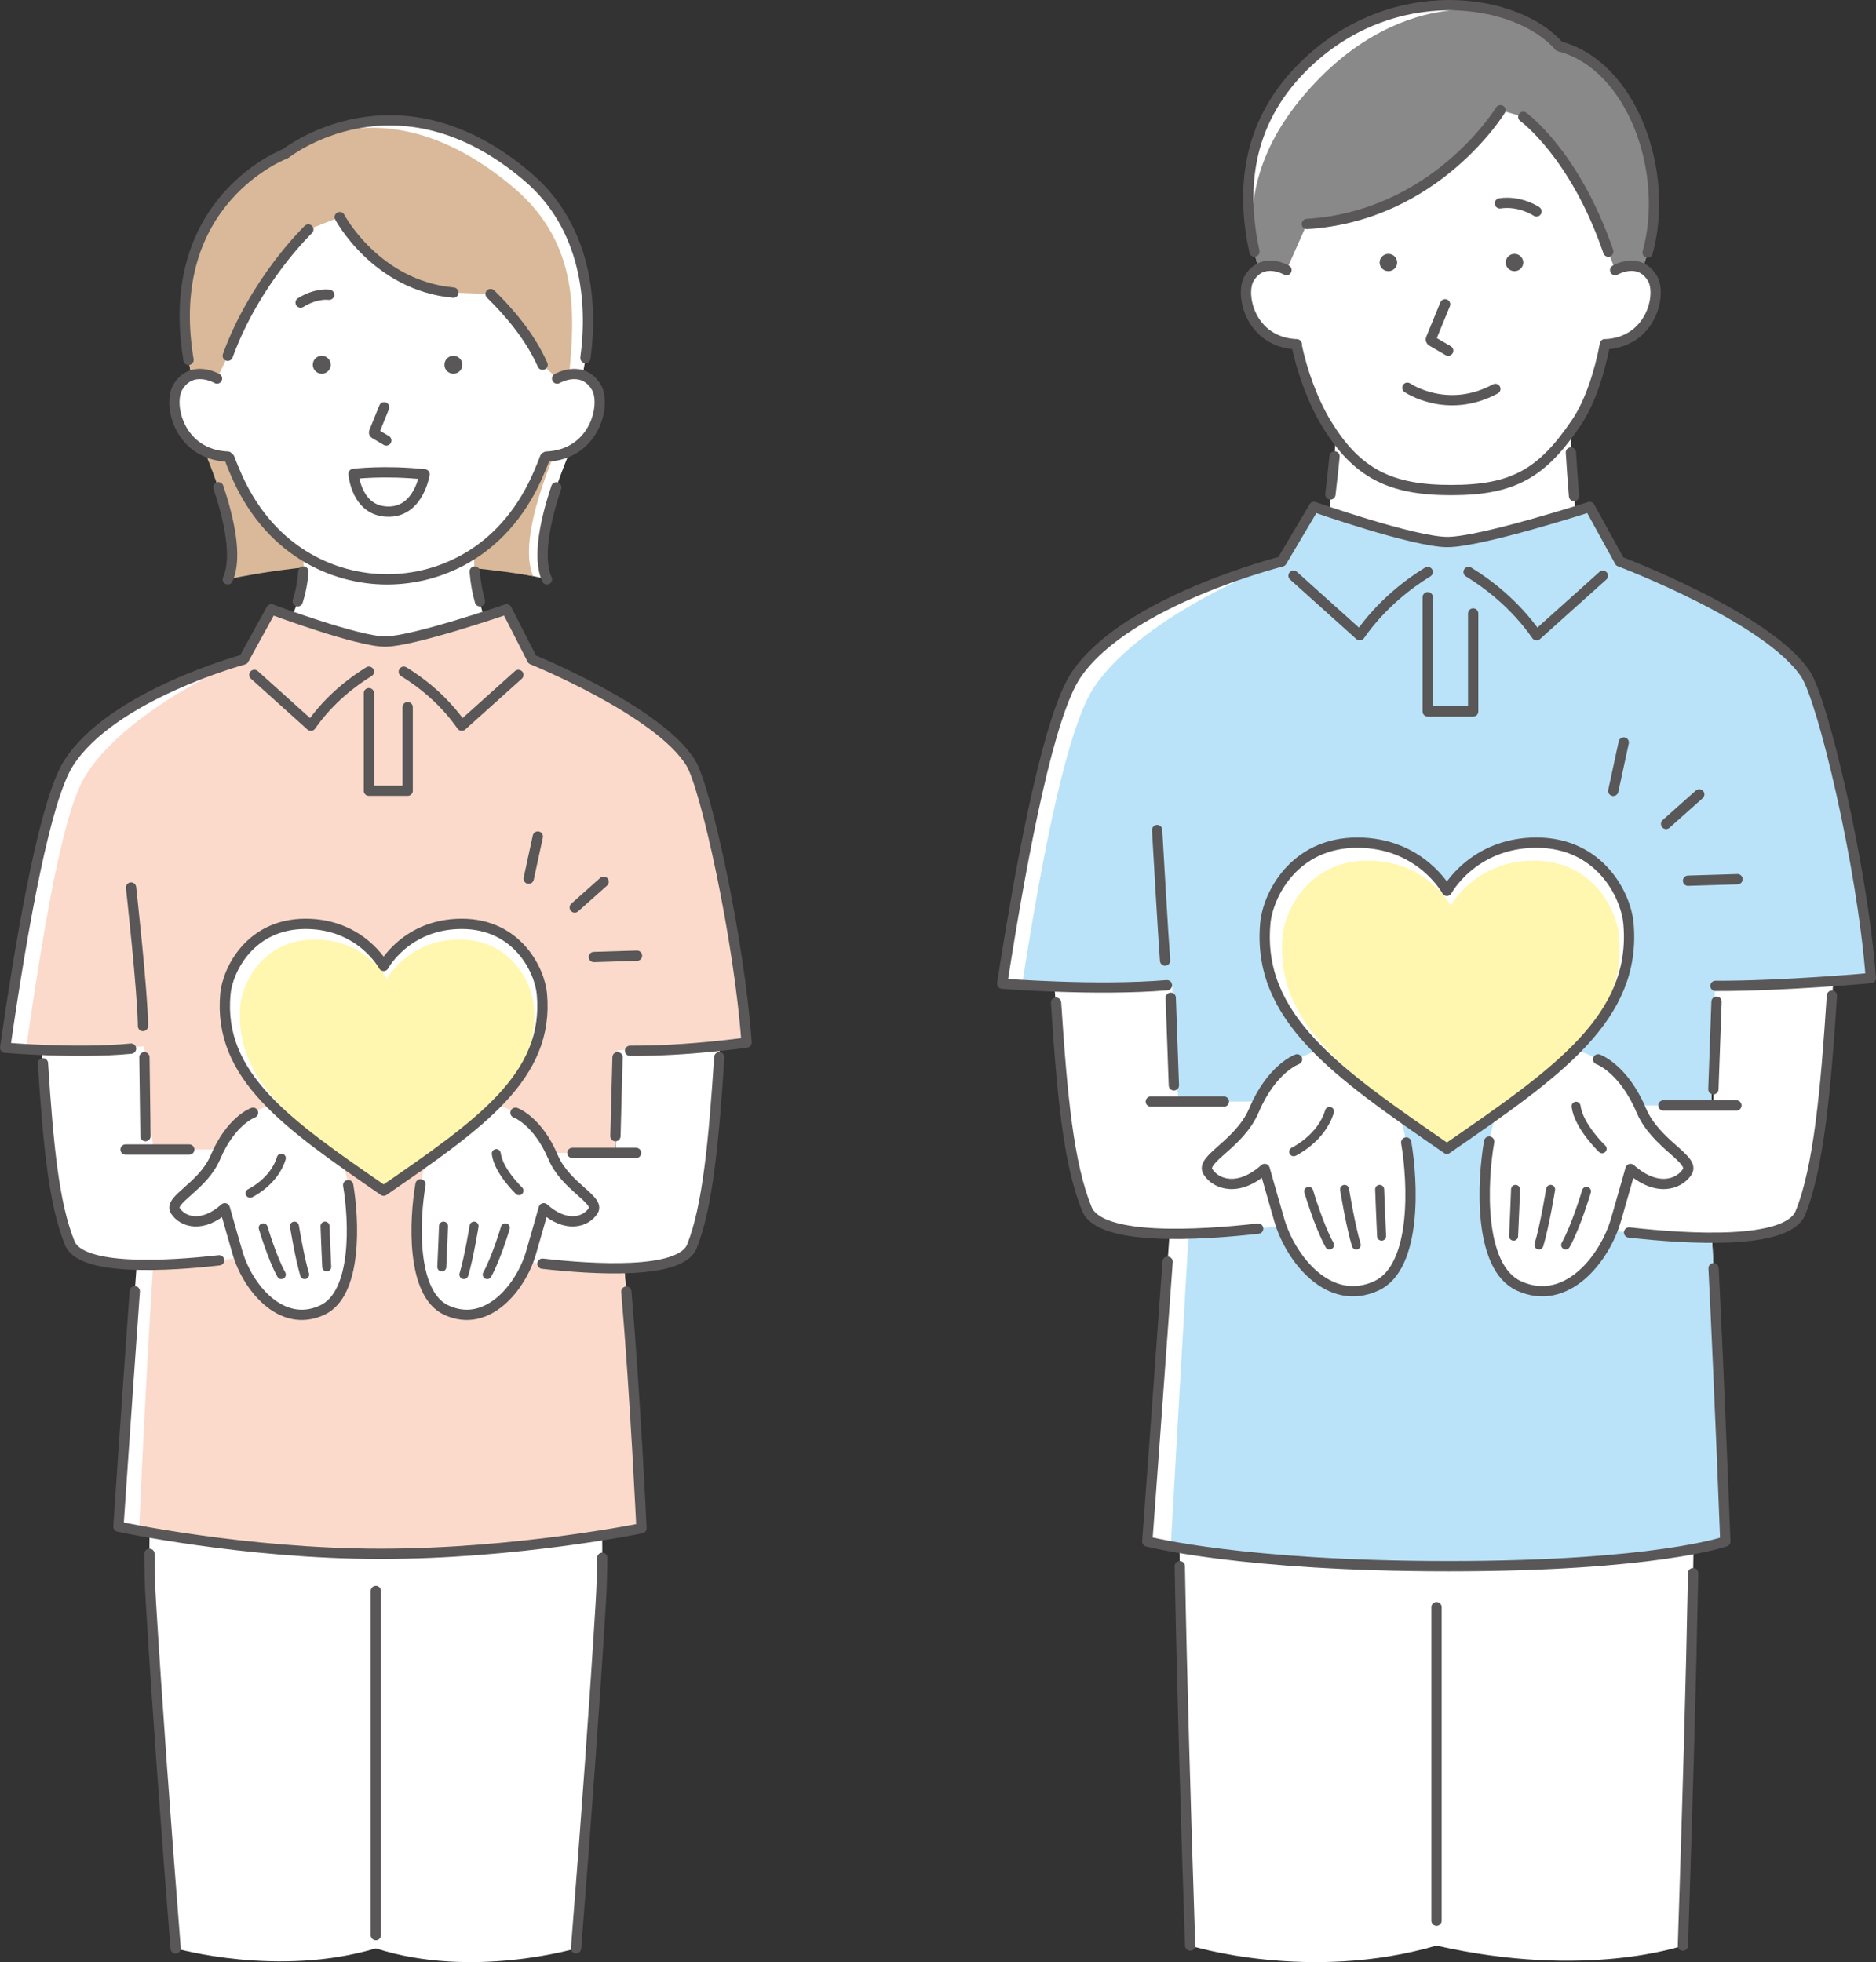 <?xml version="1.0" encoding="UTF-8"?><svg id="_レイヤー_2" xmlns="http://www.w3.org/2000/svg" viewBox="0 0 116.249 121.556"><rect x="0" y="0" width="116.249" height="121.556" fill="#333333" stroke="none"/><g id="_レイヤー_2-2"><path d="m23.29,120.704c-6.048,1.813-12.407,0-12.407,0-.623-7.843-1.171-15.455-1.529-21.365-.363-5.989.436-12.73.436-12.73h27.001s.799,6.741.436,12.73c-.359,5.91-.906,13.522-1.529,21.365,0,0-6.454,1.918-12.407,0Z" fill="#fff" stroke-width="0"/><path d="m12.46,27.458s2.785,5.948,1.653,8.436c0,0,3.205-.994,9.787-.994s9.993.994,9.993.994c-1.132-2.488,1.653-8.436,1.653-8.436H12.46Z" fill="#fff" stroke-width="0"/><path d="m12.46,27.458s2.741,5.948,1.653,8.436c0,0,4.316-.994,9.347-.994,5.338,0,9.576.791,9.576.791-1.089-2.488,1.621-8.233,1.621-8.233H12.46Z" fill="#d9b999" stroke-width="0"/><path d="m29.379,34.24c-.085,5.536,3.297,7.682,3.297,7.682l-8.687,7.682-9.099-7.912s4.237-2.235,3.911-7.451h10.578Z" fill="#fff" stroke-width="0"/><path d="m29.415,35.408c.056.693.17,1.305.325,1.844" fill="none" stroke="#595757" stroke-linecap="round" stroke-linejoin="round" stroke-width=".637"/><path d="m18.449,37.252c.177-.558.302-1.172.349-1.844" fill="none" stroke="#595757" stroke-linecap="round" stroke-linejoin="round" stroke-width=".637"/><path d="m23.989,35.894c3.372,0,7.598-1.765,9.649-6.777,0,0,2.615-6.104.624-11.226-1.794-4.613-5.15-7.802-10.273-8.101-5.123.3-8.479,3.488-10.273,8.101-1.991,5.121.624,11.226.624,11.226,2.051,5.012,6.292,6.777,9.649,6.777Z" fill="#fff" stroke-width="0"/><path d="m14.113,28.29c-3.031-.132-3.715-3.26-3.099-4.294.87-1.459,2.433-.543,2.433-.543l1.036.372.295,4.524-.666-.059Z" fill="#fff" stroke-width="0"/><path d="m20.495,22.588c.004.307-.241.56-.548.564-.307.004-.56-.241-.564-.548-.004-.307.241-.56.548-.564.307-.004.56.241.564.548Z" fill="#595757" stroke-width="0"/><path d="m28.651,22.588c.004.307-.241.56-.548.564-.307.004-.56-.241-.564-.548-.004-.307.241-.56.548-.564.307-.004.56.241.564.548Z" fill="#595757" stroke-width="0"/><path d="m23.803,25.231l-.617,1.527c-.016.04-.001.086.037.108l.714.422" fill="none" stroke="#595757" stroke-linecap="round" stroke-linejoin="round" stroke-width=".637"/><path d="m20.395,18.26s-.784-.126-1.767.485" fill="none" stroke="#595757" stroke-linecap="round" stroke-linejoin="round" stroke-width=".637"/><path d="m13.448,23.452s-.803-.483-1.579-.199c-2.343-10.707,5.835-13.74,5.835-13.74,0,0,6.87-5.477,14.983,1.43,4.067,3.463,4.104,8.815,3.414,12.31-.806-.274-1.578.2-1.578.2l-.9-.857c-.778-1.762-2.125-3.311-3.222-4.381l-2.305-.086c-4.81-.444-7.043-4.677-7.043-4.677l-1.945.766s-3.292,3.15-4.993,7.822l-.665,1.413Z" fill="#fff" stroke-width="0"/><path d="m13.448,23.452s-.803-.483-1.579-.199c-2.343-10.707,5.835-13.74,5.835-13.74,0,0,6.049-4.764,14.162,2.144,4.067,3.463,3.742,7.931,3.404,11.536-.405.033-.746.26-.746.26l-.9-.857c-.778-1.762-2.125-3.311-3.222-4.381l-2.305-.086c-4.81-.444-7.043-4.677-7.043-4.677l-1.945.766s-3.292,3.15-4.993,7.822l-.665,1.413Z" fill="#d9b999" stroke-width="0"/><path d="m33.857,28.29c3.031-.132,3.715-3.26,3.099-4.294-.87-1.459-2.433-.543-2.433-.543l-1.036.372-.295,4.524.666-.059Z" fill="#fff" stroke-width="0"/><path d="m14.217,28.385c.174.467.295.733.295.733,2.051,5.012,6.119,6.777,9.476,6.777,3.372,0,7.426-1.765,9.476-6.777,0,0,.128-.28.309-.769" fill="none" stroke="#595757" stroke-linecap="round" stroke-linejoin="round" stroke-width=".637"/><path d="m33.893,35.894c-.625-1.374-.056-3.804.58-5.704" fill="none" stroke="#595757" stroke-linecap="round" stroke-linejoin="round" stroke-width=".637"/><path d="m13.532,30.186c.636,1.901,1.207,4.333.581,5.708" fill="none" stroke="#595757" stroke-linecap="round" stroke-linejoin="round" stroke-width=".637"/><path d="m13.448,23.452s-1.563-.916-2.433.543c-.617,1.034.068,4.162,3.099,4.294" fill="none" stroke="#595757" stroke-linecap="round" stroke-linejoin="round" stroke-width=".637"/><path d="m33.857,28.29c3.031-.132,3.715-3.26,3.099-4.294-.87-1.459-2.433-.543-2.433-.543" fill="none" stroke="#595757" stroke-linecap="round" stroke-linejoin="round" stroke-width=".637"/><path d="m11.682,22.293c-1.664-9.929,6.021-12.78,6.021-12.78,0,0,6.87-5.477,14.983,1.43,3.669,3.124,4.058,7.786,3.592,11.235" fill="none" stroke="#595757" stroke-linecap="round" stroke-linejoin="round" stroke-width=".637"/><path d="m19.106,14.217s-3.292,3.15-4.993,7.822" fill="none" stroke="#595757" stroke-linecap="round" stroke-linejoin="round" stroke-width=".637"/><path d="m28.095,18.128c-4.81-.444-7.043-4.677-7.043-4.677" fill="none" stroke="#595757" stroke-linecap="round" stroke-linejoin="round" stroke-width=".637"/><path d="m33.622,22.596c-.778-1.762-2.125-3.311-3.222-4.381" fill="none" stroke="#595757" stroke-linecap="round" stroke-linejoin="round" stroke-width=".637"/><path d="m26.307,29.385s-.346,2.26-2.157,2.312c-2.074.059-2.244-2.338-2.244-2.338,0,0,1.904-.24,4.402.027Z" fill="none" stroke="#595757" stroke-linecap="round" stroke-linejoin="round" stroke-width=".637"/><path d="m38.253,74.846c-.297-2.028.027-5.536.021-9.755l.767.008c3.609.021,7.22-.509,7.22-.509-.458-6.449-2.536-15.796-3.443-17.299-1.948-3.228-9.839-6.433-9.839-6.433l-1.587-3.11s-5.812,2-7.525,2-7.056-2-7.056-2l-1.711,3.11s-8.177,2.211-10.858,6.433c-1.401,2.207-2.791,9.757-3.924,17.618,0,0,5.176.454,8.618-.042-.006,3.846-.013,7.338-.175,9.5-.642,8.585-1.425,20.212-1.425,20.212,0,0,7.787,1.684,16.239,1.684s16.175-1.579,16.175-1.579c0,0-.659-14.119-1.498-19.838Z" fill="#fff" stroke-width="0"/><path d="m38.253,74.846c-.297-2.028.027-5.536.021-9.755l.767.008c3.609.021,7.22-.509,7.22-.509-.458-6.449-2.536-15.796-3.443-17.299-1.948-3.228-9.839-6.433-9.839-6.433l-1.587-3.11s-5.812,2-7.525,2-7.056-2-7.056-2l-1.711,3.11s-7.1,2.93-9.781,7.152c-1.401,2.207-2.575,9.128-3.709,16.989,0,0,3.884.364,7.326-.131-.006,3.846.978,7.536.816,9.698-.642,8.585-1.134,20.265-1.134,20.265,0,0,6.505,1.433,14.957,1.433s16.175-1.579,16.175-1.579c0,0-.659-14.119-1.498-19.838Z" fill="#fbdacc" stroke-width="0"/><path d="m38.275,65.055l-.106,6.371h-6.713l-.13,6.555s10.531,1.745,11.545-.757c1.026-2.533,1.4-6.977,1.745-12.438-1.213.123-4.053.255-6.341.268Z" fill="#fff" stroke-width="0"/><path d="m31.944,68.936s1.364.478,2.33,2.755c.784,1.849,2.927,2.629,2.48,3.322-.446.693-1.66,1.094-3.06-.158,0,0-.534,1.886-.79,2.763-.605,2.079-2.679,4.724-5.237,3.553-2.559-1.171-1.853-7.169-1.436-8.581.416-1.412,1.377-3.863,2.802-4.282,1.197-.352,2.912.628,2.912.628Z" fill="#fff" stroke-width="0"/><path d="m31.314,76.066s-.562,1.895-1.124,2.895" fill="none" stroke="#595757" stroke-linecap="round" stroke-linejoin="round" stroke-width=".558"/><path d="m29.377,75.961s-.316,1.948-.632,3" fill="none" stroke="#595757" stroke-linecap="round" stroke-linejoin="round" stroke-width=".558"/><path d="m27.482,75.961s-.079,2.105-.105,2.527" fill="none" stroke="#595757" stroke-linecap="round" stroke-linejoin="round" stroke-width=".558"/><path d="m32.16,73.765s-1.271-1.208-1.408-2.296" fill="none" stroke="#595757" stroke-linecap="round" stroke-linejoin="round" stroke-width=".558"/><line x1="35.467" y1="71.426" x2="39.414" y2="71.426" fill="none" stroke="#595757" stroke-linecap="round" stroke-linejoin="round" stroke-width=".637"/><path d="m33.614,78.288c3.158.356,8.546.689,9.257-1.065.982-2.422,1.366-6.592,1.7-11.727" fill="none" stroke="#595757" stroke-linecap="round" stroke-linejoin="round" stroke-width=".637"/><path d="m8.94,64.815l.085,6.401h6.713l.13,6.555s-10.531,1.745-11.545-.757c-1.026-2.533-1.4-6.52-1.745-11.981,2.281.139,4.474-.022,6.363-.218Z" fill="#fff" stroke-width="0"/><line x1="11.727" y1="71.216" x2="7.78" y2="71.216" fill="none" stroke="#595757" stroke-linecap="round" stroke-linejoin="round" stroke-width=".637"/><path d="m13.579,78.079c-3.158.356-8.546.689-9.257-1.065-.982-2.422-1.328-6.004-1.661-11.139" fill="none" stroke="#595757" stroke-linecap="round" stroke-linejoin="round" stroke-width=".637"/><path d="m15.68,68.936s-1.364.478-2.33,2.755c-.784,1.849-2.927,2.629-2.48,3.322.446.693,1.66,1.094,3.06-.158,0,0,.534,1.886.79,2.763.605,2.079,2.679,4.724,5.237,3.553s1.853-7.169,1.436-8.581c-.417-1.412-1.377-3.863-2.802-4.282-1.197-.352-2.912.628-2.912.628Z" fill="#fff" stroke-width="0"/><path d="m16.309,76.066s.562,1.895,1.124,2.895" fill="none" stroke="#595757" stroke-linecap="round" stroke-linejoin="round" stroke-width=".558"/><path d="m18.246,75.961s.316,1.948.632,3" fill="none" stroke="#595757" stroke-linecap="round" stroke-linejoin="round" stroke-width=".558"/><path d="m20.141,75.961s.079,2.105.105,2.527" fill="none" stroke="#595757" stroke-linecap="round" stroke-linejoin="round" stroke-width=".558"/><path d="m15.497,73.925s1.492-.702,1.936-2.176" fill="none" stroke="#595757" stroke-linecap="round" stroke-linejoin="round" stroke-width=".558"/><path d="m23.772,73.765c5.986-4.128,10.275-7.09,9.808-12.185-.136-1.48-1.528-4.345-4.967-4.345-3.439,0-4.84,2.605-4.84,2.605,0,0-1.401-2.605-4.84-2.605s-4.832,2.866-4.967,4.345c-.467,5.095,3.821,8.058,9.808,12.185Z" fill="#fff" stroke-width="0"/><path d="m23.985,73.65c5.548-3.857,9.522-6.626,9.089-11.387-.126-1.383-1.417-4.061-4.604-4.061-3.187 0-4.486,2.434-4.486,2.434,0,0-1.298-2.434-4.486-2.434s-4.478,2.678-4.604,4.061c-.433,4.761,3.541,7.53,9.089,11.387Z" fill="#fff7af" stroke-width="0"/><path d="m23.772,73.765c5.986-4.128,10.275-7.09,9.808-12.185-.136-1.48-1.528-4.345-4.967-4.345-3.439,0-4.84,2.605-4.84,2.605,0,0-1.401-2.605-4.84-2.605s-4.832,2.866-4.967,4.345c-.467,5.095,3.821,8.058,9.808,12.185Z" fill="none" stroke="#595757" stroke-linecap="round" stroke-linejoin="round" stroke-width=".637"/><path d="m31.944,68.936s1.364.478,2.33,2.755c.784,1.849,2.927,2.629,2.48,3.322-.446.693-1.66,1.094-3.06-.158,0,0-.534,1.886-.79,2.763-.605,2.079-2.679,4.724-5.237,3.553-2.218-1.015-1.983-5.657-1.609-7.796" fill="none" stroke="#595757" stroke-linecap="round" stroke-linejoin="round" stroke-width=".637"/><path d="m15.68,68.936s-1.364.478-2.33,2.755c-.784,1.849-2.927,2.629-2.48,3.322.446.693,1.66,1.094,3.06-.158,0,0,.534,1.886.79,2.763.605,2.079,2.679,4.724,5.237,3.553,2.202-1.007,1.986-5.588,1.618-7.747" fill="none" stroke="#595757" stroke-linecap="round" stroke-linejoin="round" stroke-width=".637"/><line x1="33.326" y1="51.825" x2="32.761" y2="54.438" fill="none" stroke="#595757" stroke-linecap="round" stroke-linejoin="round" stroke-width=".637"/><line x1="36.8" y1="59.29" x2="39.472" y2="59.208" fill="none" stroke="#595757" stroke-linecap="round" stroke-linejoin="round" stroke-width=".637"/><line x1="37.406" y1="54.626" x2="35.615" y2="56.221" fill="none" stroke="#595757" stroke-linecap="round" stroke-linejoin="round" stroke-width=".637"/><path d="m8.351,79.994c-.523,7.296-1.014,14.585-1.014,14.585,0,0,7.787,1.684,16.239,1.684s16.175-1.579,16.175-1.579c0,0-.384-8.228-.939-14.666" fill="none" stroke="#595757" stroke-linecap="round" stroke-linejoin="round" stroke-width=".637"/><line x1="8.949" y1="65.5" x2="9.014" y2="70.388" fill="none" stroke="#595757" stroke-linecap="round" stroke-linejoin="round" stroke-width=".637"/><line x1="38.267" y1="65.497" x2="38.136" y2="70.388" fill="none" stroke="#595757" stroke-linecap="round" stroke-linejoin="round" stroke-width=".637"/><path d="m8.121,54.984s.726,6.527.739,8.58" fill="none" stroke="#595757" stroke-linecap="round" stroke-linejoin="round" stroke-width=".637"/><path d="m10.883,120.704c-.623-7.843-1.171-15.455-1.529-21.365-.062-1.016-.09-2.053-.094-3.075" fill="none" stroke="#595757" stroke-linecap="round" stroke-linejoin="round" stroke-width=".637"/><path d="m37.319,96.513c-.008.941-.036,1.892-.093,2.825-.359,5.91-.906,13.522-1.529,21.365" fill="none" stroke="#595757" stroke-linecap="round" stroke-linejoin="round" stroke-width=".637"/><line x1="23.29" y1="98.567" x2="23.29" y2="119.885" fill="none" stroke="#595757" stroke-linecap="round" stroke-linejoin="round" stroke-width=".637"/><path d="m15.761,41.811l3.502,3.148c1.161-1.664,2.617-2.745,3.595-3.344" fill="none" stroke="#595757" stroke-linecap="round" stroke-linejoin="round" stroke-width=".637"/><path d="m25.02,41.615c.978.599,2.434,1.68,3.595,3.344l3.506-3.146" fill="none" stroke="#595757" stroke-linecap="round" stroke-linejoin="round" stroke-width=".637"/><polyline points="22.859 42.945 22.859 48.988 25.262 48.988 25.262 43.809" fill="none" stroke="#595757" stroke-linecap="round" stroke-linejoin="round" stroke-width=".637"/><path d="m39.042,65.098c3.609.021,7.22-.509,7.22-.509-.458-6.449-2.536-15.796-3.443-17.299-1.948-3.228-9.839-6.433-9.839-6.433l-1.587-3.11s-5.812,2-7.525,2-7.056-2-7.056-2l-1.711,3.11s-8.177,2.211-10.858,6.433c-1.401,2.207-2.791,9.757-3.924,17.618,0,0,4.415.387,7.802.056" fill="none" stroke="#595757" stroke-linecap="round" stroke-linejoin="round" stroke-width=".637"/><path d="m89.016,120.532c-7.92,2.306-15.268,0-15.268,0-.375-11.309-.674-22.376-.724-29.743h31.983c-.05,7.368-.349,18.434-.724,29.744,0,0-5.974,2.112-15.268-0Z" fill="#fff" stroke-width="0"/><path d="m81.633,35.334c.744-1.426,1.154-8.498,1.154-8.498l14.52-.444s.188,7.045.934,8.472l-8.279,9.74-8.329-9.27Z" fill="#fff" stroke-width="0"/><path d="m89.922,30.36c3.843,0,5.632-1.023,7.768-4.191,2.073-3.074,2.388-9.254,2.388-9.254,0,0,1.75-13.829-10.156-13.829s-10.156,13.829-10.156,13.829c0,0,.48,6.075,2.388,9.254,1.918,3.195,4.031,4.191,7.768,4.191Z" fill="#fff" stroke-width="0"/><path d="m80.351,21.33c-2.88-.125-3.531-3.098-2.945-4.08.827-1.387,2.312-.516,2.312-.516l.985.354.28,4.299-.633-.056Z" fill="#fff" stroke-width="0"/><path d="m99.453,21.33c2.88-.125,3.531-3.098,2.945-4.08-.827-1.387-2.312-.516-2.312-.516l-.985.354-.28,4.299.633-.056Z" fill="#fff" stroke-width="0"/><path d="m93.305,16.232c-.018.295.211.549.511.566.3.018.557-.207.575-.502.018-.295-.211-.549-.511-.566-.3-.018-.557.207-.575.502Z" fill="#595757" stroke-width="0"/><path d="m85.491,16.232c-.018.295.211.549.511.566.3.018.557-.207.575-.502.018-.295-.211-.549-.511-.566-.3-.018-.557.207-.575.502Z" fill="#595757" stroke-width="0"/><path d="m89.549,18.851l-.874,2.132c-.023.056-.001.121.052.151l1.012.59" fill="none" stroke="#595757" stroke-linecap="round" stroke-linejoin="round" stroke-width=".637"/><path d="m80.34,21.332c.335,1.682,1.017,3.512,1.813,4.838,1.918,3.195,4.031,4.191,7.768,4.191,3.843,0,5.632-1.023,7.768-4.191.869-1.288,1.438-3.144,1.763-4.84" fill="none" stroke="#595757" stroke-linecap="round" stroke-linejoin="round" stroke-width=".637"/><path d="m97.344,28.031c.028.526.134,2.006.194,2.704" fill="none" stroke="#595757" stroke-linecap="round" stroke-linejoin="round" stroke-width=".637"/><path d="m82.44,30.635c.089-.724.208-1.844.256-2.361" fill="none" stroke="#595757" stroke-linecap="round" stroke-linejoin="round" stroke-width=".637"/><path d="m95.21,13.099s-1.001-.688-2.266-.5" fill="none" stroke="#595757" stroke-linecap="round" stroke-linejoin="round" stroke-width=".637"/><path d="m101.769,16.623c2.015-5.054-.33-12.512-5.155-13.758-2.633-3.036-10.389-4.175-15.86,1.262-4.002,3.977-3.8,8.682-2.767,12.523.799-.464,1.732.083,1.732.083l1.265-2.857c7.999-.488,11.995-7.051,11.995-7.051l1.413.413s3.202,2.307,5.268,8.352l.426,1.142s.896-.525,1.684-.11Z" fill="#fff" stroke-width="0"/><path d="m101.769,16.623c2.015-5.054-.33-12.512-5.155-13.758-2.633-3.036-9.24-3.597-14.711,1.84-4.002,3.977-4.949,8.104-3.916,11.944.799-.464,1.732.083,1.732.083l1.265-2.857c7.999-.488,11.995-7.051,11.995-7.051l1.413.413s3.202,2.307,5.268,8.352l.426,1.142s.896-.525,1.684-.11Z" fill="#898989" stroke-width="0"/><path d="m79.718,16.733s-1.485-.87-2.312.516c-.586.983.064,3.955,2.945,4.08" fill="none" stroke="#595757" stroke-linecap="round" stroke-linejoin="round" stroke-width=".637"/><path d="m92.978,6.825s-3.996,6.562-11.995,7.051" fill="none" stroke="#595757" stroke-linecap="round" stroke-linejoin="round" stroke-width=".637"/><path d="m99.66,15.591c-2.066-6.045-5.268-8.352-5.268-8.352" fill="none" stroke="#595757" stroke-linecap="round" stroke-linejoin="round" stroke-width=".637"/><path d="m99.453,21.33c2.88-.125,3.531-3.098,2.945-4.08-.827-1.387-2.312-.516-2.312-.516" fill="none" stroke="#595757" stroke-linecap="round" stroke-linejoin="round" stroke-width=".637"/><path d="m102.096,15.649c1.385-4.988-.959-11.616-5.482-12.784-2.633-3.036-10.389-4.175-15.86,1.262-3.641,3.618-3.802,7.84-3.023,11.464" fill="none" stroke="#595757" stroke-linecap="round" stroke-linejoin="round" stroke-width=".637"/><path d="m106.299,61.079c4.213.013,9.631-.485,9.631-.485-.537-7.013-2.971-17.177-4.034-18.812-2.283-3.51-11.528-6.996-11.528-6.996l-1.859-3.381s-6.741,2.175-8.816,2.175-8.267-2.175-8.267-2.175l-2.004,3.381s-9.58,2.405-12.722,6.996c-1.642,2.4-3.269,10.611-4.598,19.159,0,0,5.796.463,10.212.094.233,6.005.452,10.822.269,13.782s-1.491,20.68-1.491,20.68c0,0,5.827,1.532,18.674,1.532s17.147-1.532,17.147-1.532c0,0-.547-14.413-.968-21.301.019-2.585.108-7.116.354-13.116Z" fill="#fff" stroke-width="0"/><path d="m106.299,61.079c4.213.013,9.631-.485,9.631-.485-.537-7.013-2.971-17.177-4.034-18.812-2.283-3.51-11.528-6.996-11.528-6.996l-1.859-3.381s-6.741,2.175-8.816,2.175-8.267-2.175-8.267-2.175l-2.004,3.381s-8.454,3.149-11.595,7.74c-1.642,2.4-3.165,9.948-4.494,18.497,0,0,4.565.381,8.982.012.233,6.005,1.617,10.886,1.434,13.845-.183,2.959-1.202,20.92-1.202,20.92,0,0,4.373,1.229,17.22,1.229s17.147-1.532,17.147-1.532c0,0-.547-14.413-.968-21.301.019-2.585.108-7.116.354-13.116Z" fill="#bae3f9" stroke-width="0"/><path d="m106.269,61.029l-.097,7.455h-7.7l-.149,7.519s12.081,2.002,13.244-.868c1.177-2.905,1.644-8.167,2.039-14.431-1.392.141-4.711.309-7.336.325Z" fill="#fff" stroke-width="0"/><path d="m99.031,65.629s1.565.548,2.672,3.161c.899,2.121,3.357,3.016,2.845,3.81-.512.795-1.904,1.255-3.51-.181,0,0-.613,2.163-.906,3.17-.694,2.385-3.073,5.418-6.008,4.076-2.935-1.343-2.125-8.224-1.647-9.844.478-1.62,1.58-4.431,3.214-4.912,1.373-.404,3.34.72,3.34.72Z" fill="#fff" stroke-width="0"/><path d="m98.309,73.807s-.645,2.174-1.29,3.321" fill="none" stroke="#595757" stroke-linecap="round" stroke-linejoin="round" stroke-width=".558"/><path d="m96.087,73.686s-.362,2.234-.725,3.442" fill="none" stroke="#595757" stroke-linecap="round" stroke-linejoin="round" stroke-width=".558"/><path d="m93.913,73.686s-.091,2.415-.121,2.898" fill="none" stroke="#595757" stroke-linecap="round" stroke-linejoin="round" stroke-width=".558"/><path d="m99.279,71.167s-1.458-1.386-1.615-2.634" fill="none" stroke="#595757" stroke-linecap="round" stroke-linejoin="round" stroke-width=".558"/><line x1="106.172" y1="67.481" x2="106.367" y2="62.056" fill="none" stroke="#595757" stroke-linecap="round" stroke-linejoin="round" stroke-width=".637"/><line x1="103.073" y1="68.484" x2="107.6" y2="68.484" fill="none" stroke="#595757" stroke-linecap="round" stroke-linejoin="round" stroke-width=".637"/><path d="m100.948,76.356c3.623.408,9.803.79,10.619-1.221,1.126-2.778,1.567-7.562,1.95-13.453" fill="none" stroke="#595757" stroke-linecap="round" stroke-linejoin="round" stroke-width=".637"/><path d="m72.643,60.901l.097,7.342h7.7l.149,7.519s-12.081,2.002-13.244-.868c-1.177-2.905-1.606-7.558-2.002-13.822,2.686.077,5.132.054,7.299-.171Z" fill="#fff" stroke-width="0"/><line x1="72.741" y1="67.24" x2="72.546" y2="61.815" fill="none" stroke="#595757" stroke-linecap="round" stroke-linejoin="round" stroke-width=".637"/><line x1="75.84" y1="68.244" x2="71.312" y2="68.244" fill="none" stroke="#595757" stroke-linecap="round" stroke-linejoin="round" stroke-width=".637"/><path d="m77.965,76.116c-3.623.408-9.803.79-10.619-1.221-1.126-2.778-1.523-6.888-1.905-12.778" fill="none" stroke="#595757" stroke-linecap="round" stroke-linejoin="round" stroke-width=".637"/><path d="m80.374,65.629s-1.565.548-2.672,3.161c-.899,2.121-3.357,3.016-2.845,3.81.512.795,1.904,1.255,3.51-.181,0,0,.613,2.163.906,3.17.694,2.385,3.073,5.418,6.008,4.076,2.935-1.343,2.125-8.224,1.647-9.844-.478-1.62-1.58-4.431-3.214-4.912-1.373-.404-3.34.72-3.34.72Z" fill="#fff" stroke-width="0"/><path d="m81.096,73.807s.645,2.174,1.29,3.321" fill="none" stroke="#595757" stroke-linecap="round" stroke-linejoin="round" stroke-width=".558"/><path d="m83.318,73.686s.362,2.234.725,3.442" fill="none" stroke="#595757" stroke-linecap="round" stroke-linejoin="round" stroke-width=".558"/><path d="m85.492,73.686s.091,2.415.121,2.898" fill="none" stroke="#595757" stroke-linecap="round" stroke-linejoin="round" stroke-width=".558"/><path d="m80.165,71.351s1.711-.805,2.221-2.496" fill="none" stroke="#595757" stroke-linecap="round" stroke-linejoin="round" stroke-width=".558"/><path d="m89.657,71.167c6.867-4.735,11.786-8.134,11.251-13.978-.156-1.698-1.753-4.985-5.698-4.985-3.945,0-5.552,2.988-5.552,2.988,0,0-1.607-2.988-5.552-2.988-3.945,0-5.543,3.287-5.698,4.985-.536,5.844,4.383,9.243,11.251,13.978Z" fill="#fff" stroke-width="0"/><path d="m89.902,71.035c6.364-4.425,10.923-7.6,10.427-13.062-.144-1.586-1.625-4.658-5.281-4.658s-5.146,2.792-5.146,2.792c0,0-1.49-2.792-5.146-2.792-3.656-0-5.137,3.072-5.281,4.658-.497,5.461,4.062,8.637,10.427,13.062Z" fill="#fff7af" stroke-width="0"/><path d="m89.657,71.167c6.867-4.735,11.786-8.134,11.251-13.978-.156-1.698-1.753-4.985-5.698-4.985-3.945,0-5.552,2.988-5.552,2.988,0,0-1.607-2.988-5.552-2.988-3.945,0-5.543,3.287-5.698,4.985-.536,5.844,4.383,9.243,11.251,13.978Z" fill="none" stroke="#595757" stroke-linecap="round" stroke-linejoin="round" stroke-width=".637"/><path d="m99.031,65.629s1.565.548,2.672,3.161c.899,2.121,3.357,3.016,2.845,3.81-.512.795-1.904,1.255-3.51-.181,0,0-.613,2.163-.906,3.17-.694,2.385-3.073,5.418-6.008,4.076-2.545-1.164-2.275-6.49-1.846-8.943" fill="none" stroke="#595757" stroke-linecap="round" stroke-linejoin="round" stroke-width=".637"/><path d="m80.374,65.629s-1.565.548-2.672,3.161c-.899,2.121-3.357,3.016-2.845,3.81.512.795,1.904,1.255,3.51-.181,0,0,.613,2.163.906,3.17.694,2.385,3.073,5.418,6.008,4.076,2.526-1.155,2.278-6.411,1.856-8.887" fill="none" stroke="#595757" stroke-linecap="round" stroke-linejoin="round" stroke-width=".637"/><line x1="100.617" y1="45.999" x2="99.969" y2="48.997" fill="none" stroke="#595757" stroke-linecap="round" stroke-linejoin="round" stroke-width=".637"/><line x1="104.602" y1="54.563" x2="107.667" y2="54.469" fill="none" stroke="#595757" stroke-linecap="round" stroke-linejoin="round" stroke-width=".637"/><line x1="105.297" y1="49.213" x2="103.243" y2="51.043" fill="none" stroke="#595757" stroke-linecap="round" stroke-linejoin="round" stroke-width=".637"/><path d="m87.209,24.022s2.454,1.687,5.453.073" fill="none" stroke="#595757" stroke-linecap="round" stroke-linejoin="round" stroke-width=".637"/><path d="m80.155,35.667l4.103,3.688c1.361-1.95,3.066-3.217,4.212-3.918" fill="none" stroke="#595757" stroke-linecap="round" stroke-linejoin="round" stroke-width=".637"/><path d="m91.004,35.437c1.146.701,2.852,1.968,4.212,3.918l4.108-3.686" fill="none" stroke="#595757" stroke-linecap="round" stroke-linejoin="round" stroke-width=".637"/><polyline points="88.471 36.996 88.471 44.075 91.287 44.075 91.287 38.007" fill="none" stroke="#595757" stroke-linecap="round" stroke-linejoin="round" stroke-width=".637"/><path d="m72.353,78.165c-.43,6.067-1.261,17.332-1.261,17.332,0,0,5.827,1.532,18.674,1.532s17.147-1.532,17.147-1.532c0,0-.366-9.646-.729-16.927" fill="none" stroke="#595757" stroke-linecap="round" stroke-linejoin="round" stroke-width=".637"/><path d="m71.703,51.423s.373,6.563.492,8.087" fill="none" stroke="#595757" stroke-linecap="round" stroke-linejoin="round" stroke-width=".637"/><path d="m73.748,120.532c-.28-8.45-.518-16.765-.641-23.503" fill="none" stroke="#595757" stroke-linecap="round" stroke-linejoin="round" stroke-width=".637"/><path d="m104.917,97.46c-.125,6.66-.359,14.801-.633,23.072" fill="none" stroke="#595757" stroke-linecap="round" stroke-linejoin="round" stroke-width=".637"/><line x1="89.016" y1="118.99" x2="89.016" y2="99.567" fill="none" stroke="#595757" stroke-linecap="round" stroke-linejoin="round" stroke-width=".637"/><path d="m106.299,61.079c4.213.013,9.631-.485,9.631-.485-.537-7.013-2.971-17.177-4.034-18.812-2.283-3.51-11.528-6.996-11.528-6.996l-1.859-3.381s-6.741,2.175-8.816,2.175-8.267-2.175-8.267-2.175l-2.004,3.381s-9.58,2.405-12.722,6.996c-1.642,2.4-3.269,10.611-4.598,19.159,0,0,5.796.463,10.212.094" fill="none" stroke="#595757" stroke-linecap="round" stroke-linejoin="round" stroke-width=".637"/></g></svg>
